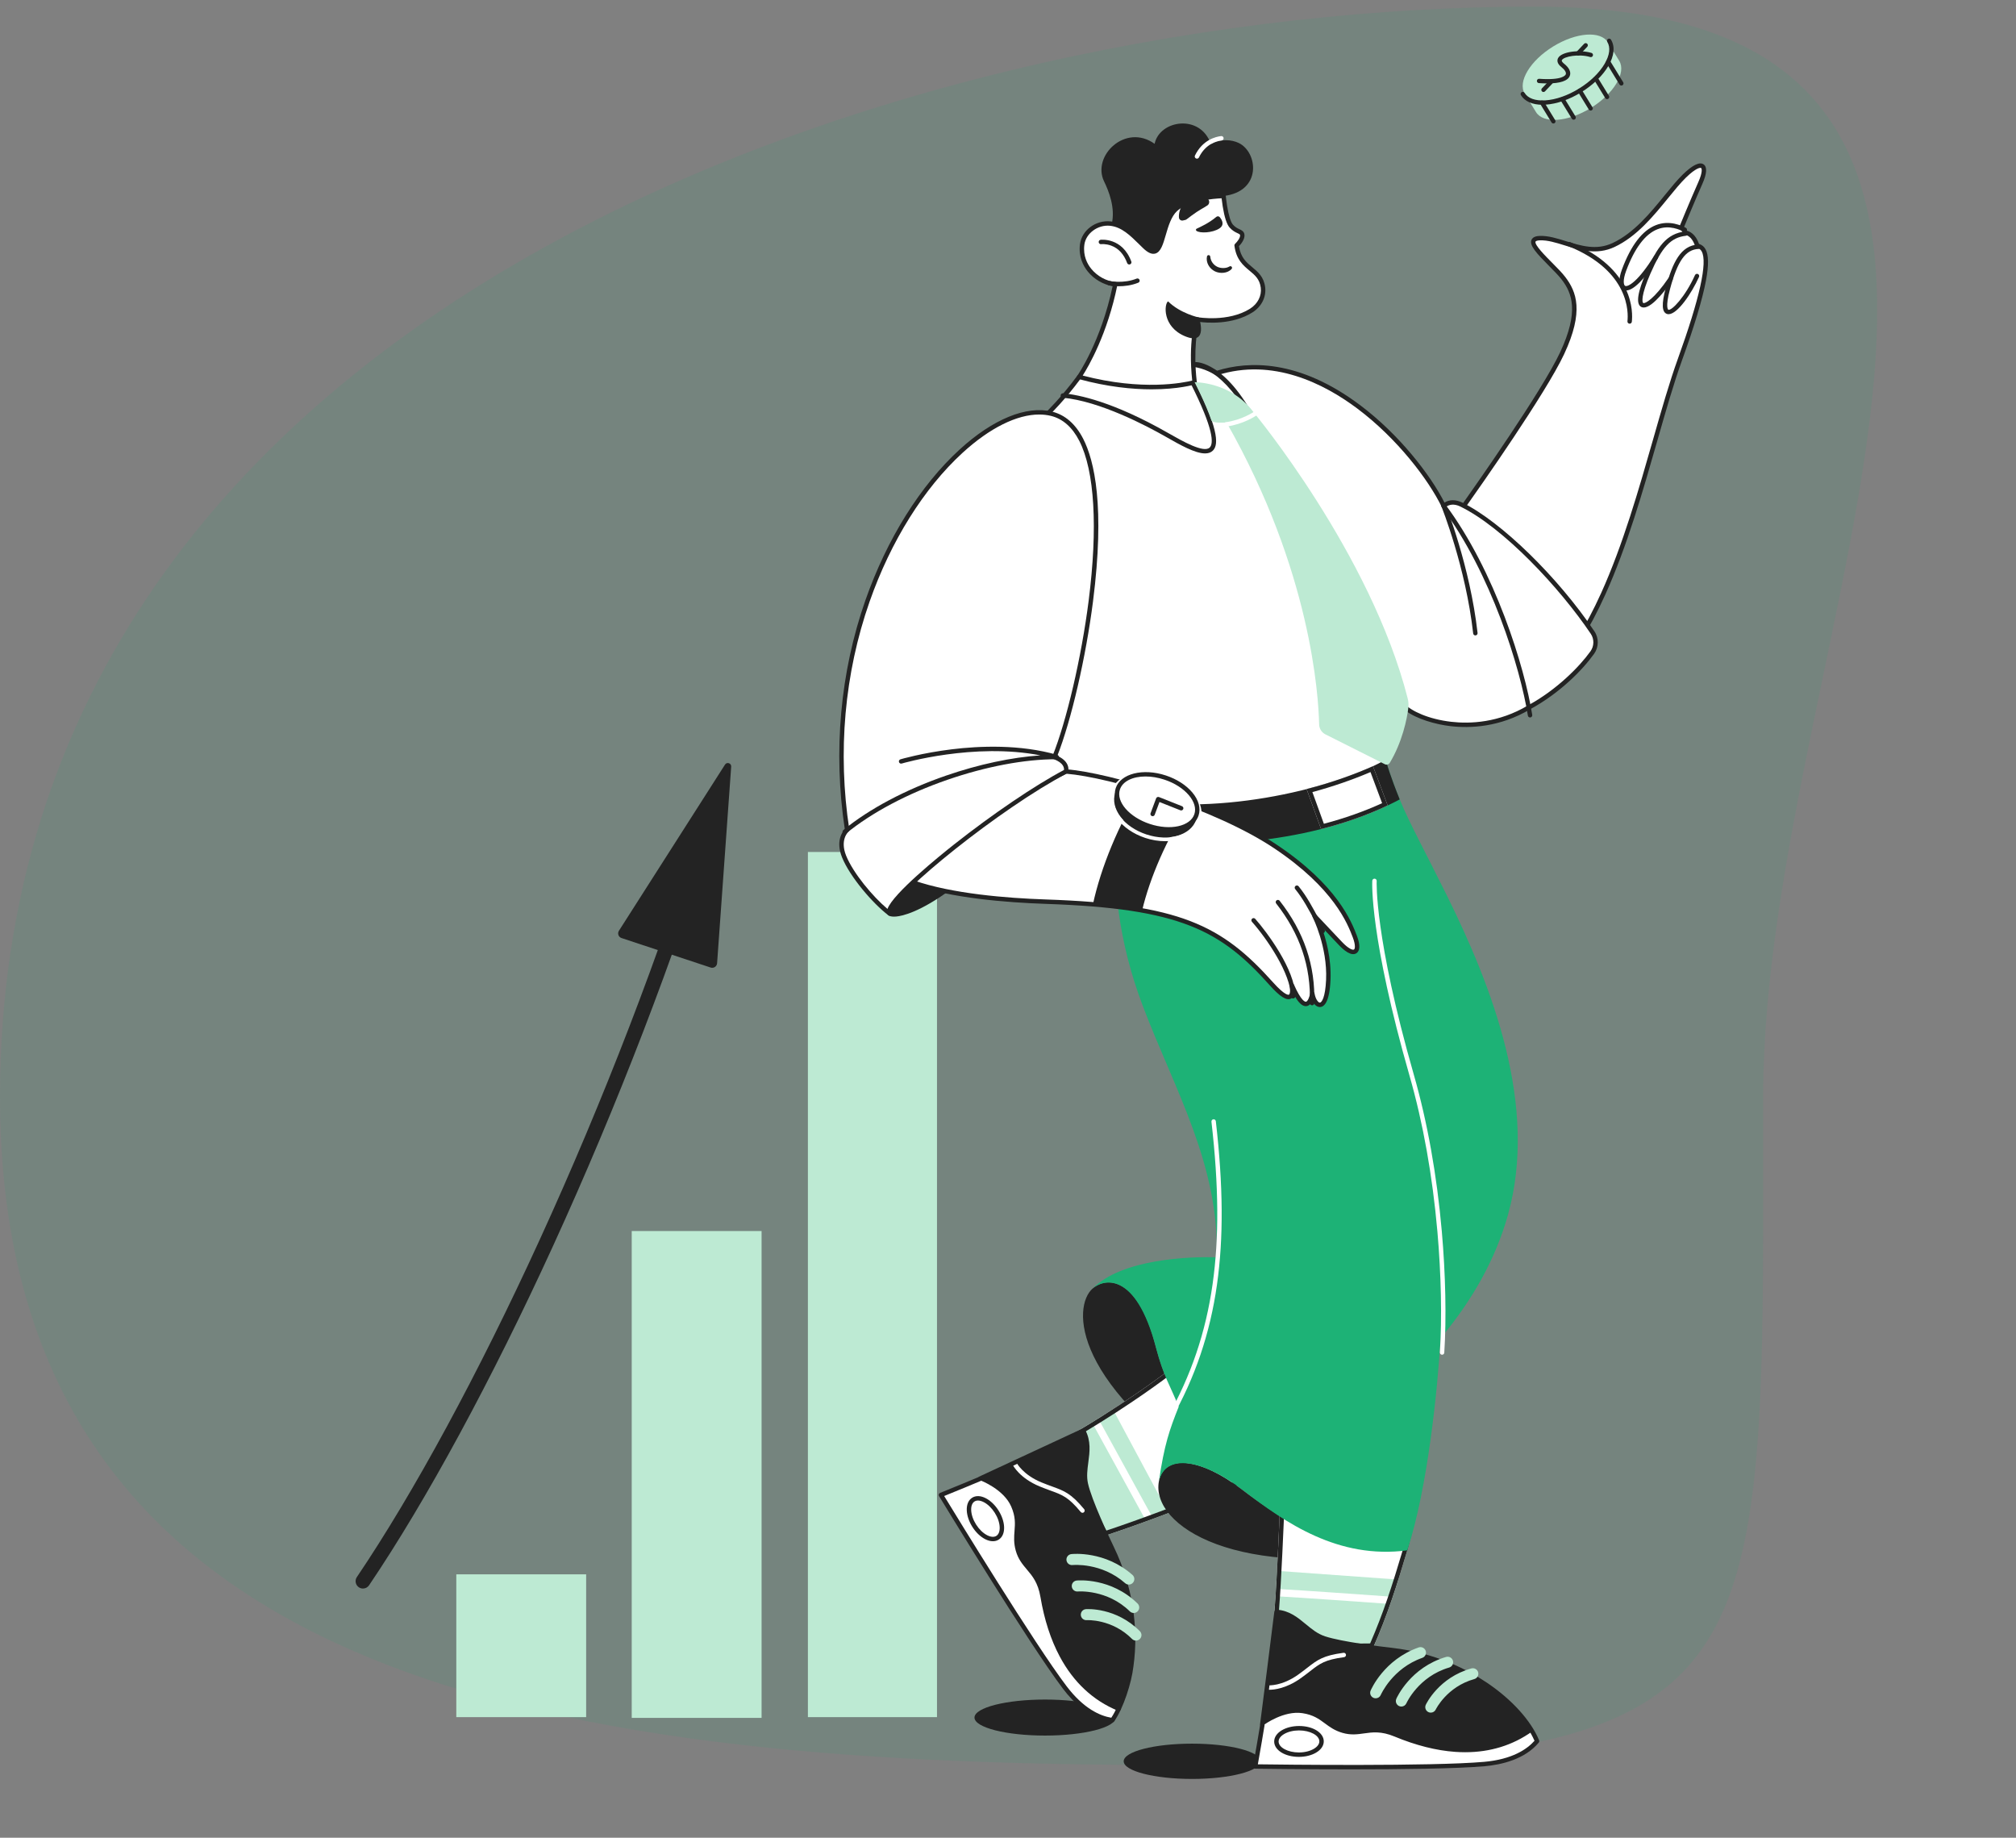 <svg width="305" height="278" viewBox="0 0 305 278" fill="none" xmlns="http://www.w3.org/2000/svg">
<rect x="0" y="0" width="305" height="278" fill="#808080" stroke="none"/>
<path d="M266.748 165.935C266.748 256.503 269.533 267 178.447 267C87.361 267 0 256.503 0 165.935C0 43.835 140.955 1 232.041 1C323.127 1 266.75 95.269 266.748 165.935Z" fill="#1DB276" fill-opacity="0.1"/>
<g clip-path="url(#clip0_3616_11534)">
<path d="M180.345 269.103C186.056 269.103 190.686 267.908 190.686 266.434C190.686 264.96 186.056 263.766 180.345 263.766C174.633 263.766 170.003 264.96 170.003 266.434C170.003 267.908 174.633 269.103 180.345 269.103Z" fill="#232323"/>
</g>
<g clip-path="url(#clip1_3616_11534)">
<path d="M122.227 128.879H141.758V259.758H122.227V128.879ZM95.573 186.217H115.219V259.872H95.573V186.217ZM69.034 238.155H88.68V259.758H69.034V238.155Z" fill="#BDEAD3"/>
</g>
<g clip-path="url(#clip2_3616_11534)">
<path d="M158.105 262.543C164.001 262.543 168.78 261.323 168.78 259.818C168.78 258.314 164.001 257.094 158.105 257.094C152.209 257.094 147.43 258.314 147.43 259.818C147.43 261.323 152.209 262.543 158.105 262.543Z" fill="#232323"/>
</g>
<g clip-path="url(#clip3_3616_11534)">
<path d="M186.248 225.105C182.227 218.557 177.401 213.501 174.728 203.219C172.276 193.786 167.722 192.79 165.278 194.946C162.348 197.531 161.658 209.48 186.248 225.105Z" fill="#232323"/>
<path d="M187.283 224.645C186.939 224.801 186.594 224.954 186.247 225.104H186.246C181.265 227.274 172.243 230.652 167.059 232.343L162.838 224.688C162.838 224.688 162.209 218.206 163.209 216.385C172.489 210.839 177.849 206.5 177.86 206.492C177.86 206.492 185.481 217.918 187.283 224.645Z" fill="white"/>
<path d="M176.78 228.881C173.252 230.21 169.693 231.482 167.059 232.342L162.838 224.686L163.209 216.383C164.947 215.345 166.666 214.277 168.365 213.18L176.78 228.881Z" fill="#BDEAD3"/>
<path d="M165.361 215.453L166.336 214.918L174.282 229.4L173.307 229.935L165.361 215.453Z" fill="white"/>
<path d="M177.7 207.467C179.23 209.828 184.756 218.573 186.482 224.272C186.337 224.336 186.179 224.405 186.002 224.483C185.995 224.486 185.987 224.489 185.98 224.492C181.373 226.498 172.845 229.724 167.376 231.536L163.49 224.487C163.271 222.133 163.159 218.197 163.723 216.855C171.158 212.401 176.048 208.745 177.7 207.467ZM177.86 206.492C177.849 206.5 172.489 210.839 163.209 216.385C162.209 218.206 162.838 224.688 162.838 224.688L167.059 232.343C172.243 230.652 181.265 227.274 186.246 225.104H186.247C186.594 224.954 186.939 224.801 187.283 224.645C185.481 217.918 177.86 206.492 177.86 206.492Z" fill="#232323"/>
<path d="M168.281 260.208C166.634 259.982 163.947 259.03 161.104 255.285C155.866 248.384 142.354 226.145 142.354 226.145C145.014 225.062 146.746 224.357 148.264 223.711C148.252 223.706 148.237 223.702 148.224 223.698C162.635 217.031 158.87 218.746 162.938 216.861C162.95 216.855 162.961 216.849 162.973 216.845C163.55 216.577 163.877 216.43 163.882 216.438C165.338 219.187 163.699 221.821 164.268 224.447C164.287 224.532 164.307 224.619 164.328 224.706C164.876 226.906 166.807 231.235 168.271 234.281C173.062 244.25 171.786 255.228 168.312 260.165L168.311 260.166C168.302 260.18 168.291 260.194 168.281 260.208Z" fill="white"/>
<path d="M169.255 258.48C160.811 255.006 158.515 246.124 157.737 241.523C157.066 237.555 154.725 237.576 153.926 234.499C153.258 231.929 154.369 230.292 152.971 227.364C152.176 225.702 149.899 224.185 148.224 223.698C161.102 217.74 163.875 216.427 163.882 216.438C165.378 219.263 163.609 221.856 164.328 224.706C164.876 226.906 166.807 231.234 168.271 234.281C172.404 242.879 172.196 252.508 169.255 258.48Z" fill="#232323"/>
<path d="M163.765 228.844C163.716 228.844 163.668 228.833 163.623 228.813C163.579 228.792 163.54 228.761 163.508 228.724C161.63 226.464 160.738 226.14 158.961 225.495C158.483 225.321 157.941 225.124 157.306 224.862C154.247 223.599 153.263 221.685 153.223 221.604C153.185 221.525 153.179 221.434 153.207 221.351C153.236 221.268 153.295 221.2 153.374 221.16C153.452 221.121 153.543 221.114 153.626 221.141C153.71 221.168 153.779 221.227 153.819 221.305C153.836 221.336 154.761 223.089 157.561 224.245C158.183 224.502 158.718 224.696 159.189 224.868C161.02 225.533 162.028 225.899 164.022 228.297C164.062 228.346 164.088 228.405 164.096 228.468C164.104 228.531 164.094 228.595 164.067 228.652C164.04 228.709 163.998 228.758 163.944 228.792C163.891 228.826 163.829 228.844 163.765 228.844Z" fill="white"/>
<path d="M168.281 260.541C168.265 260.541 168.25 260.54 168.235 260.538C164.949 260.087 162.399 257.542 160.839 255.486C155.65 248.651 142.204 226.54 142.069 226.317C142.044 226.276 142.028 226.23 142.022 226.182C142.017 226.134 142.022 226.085 142.037 226.039C142.052 225.993 142.077 225.951 142.11 225.916C142.143 225.881 142.184 225.853 142.228 225.835C144.91 224.744 146.534 224.082 147.983 223.467C148.011 223.437 148.045 223.413 148.083 223.395C155.602 219.916 159.531 218.083 161.642 217.098C162.487 216.703 163.01 216.459 163.323 216.315C163.433 216.264 163.544 216.214 163.656 216.165C163.743 216.127 164.009 216.013 164.164 216.26C164.169 216.267 164.173 216.274 164.177 216.281C165.078 217.983 164.862 219.622 164.652 221.207C164.507 222.305 164.37 223.342 164.594 224.375C165.145 226.897 167.778 232.484 168.572 234.136C171.284 239.779 172.315 246.153 171.476 252.083L171.472 252.106L171.462 252.174C171.19 254.538 169.971 258.387 168.585 260.357L168.578 260.367C168.567 260.382 168.554 260.399 168.544 260.412C168.513 260.453 168.473 260.485 168.427 260.507C168.382 260.53 168.331 260.541 168.281 260.541ZM142.843 226.305C144.556 229.115 156.552 248.736 161.37 255.083C163.955 258.488 166.437 259.563 168.126 259.846C169.418 257.923 170.545 254.324 170.799 252.092C170.8 252.085 170.801 252.078 170.802 252.071L170.817 251.979C171.636 246.188 170.626 239.951 167.97 234.425C167.169 232.756 164.508 227.11 163.942 224.517C163.693 223.37 163.844 222.226 163.991 221.12C164.183 219.664 164.365 218.284 163.721 216.867C163.419 217.005 162.841 217.274 161.924 217.702C159.827 218.681 155.936 220.497 148.515 223.93C148.483 223.967 148.442 223.997 148.395 224.017C146.968 224.624 145.403 225.263 142.843 226.305Z" fill="#232323"/>
<path d="M169.256 258.814C169.206 258.814 169.157 258.803 169.112 258.781C165.365 257.236 162.41 254.477 160.327 250.581C158.972 248.046 157.989 245.017 157.408 241.578C157.042 239.414 156.183 238.398 155.352 237.417C154.709 236.656 154.044 235.869 153.684 234.607C153.347 233.421 153.418 232.49 153.487 231.589C153.572 230.481 153.652 229.434 152.988 227.903C151.855 225.288 148.418 223.978 148.384 223.965C148.302 223.933 148.237 223.87 148.201 223.79C148.165 223.71 148.163 223.619 148.193 223.537C148.224 223.455 148.285 223.389 148.365 223.352C148.444 223.315 148.534 223.31 148.617 223.339C148.769 223.396 152.353 224.759 153.601 227.638C154.33 229.321 154.24 230.5 154.152 231.64C154.085 232.521 154.021 233.353 154.326 234.425C154.646 235.548 155.237 236.247 155.862 236.986C156.709 237.987 157.669 239.122 158.066 241.467C158.635 244.834 159.594 247.795 160.916 250.266C162.927 254.028 165.775 256.687 169.382 258.171C169.454 258.201 169.513 258.254 169.549 258.322C169.585 258.39 169.597 258.469 169.582 258.544C169.567 258.62 169.527 258.688 169.467 258.737C169.408 258.787 169.333 258.814 169.256 258.814Z" fill="#232323"/>
<path d="M150.215 233.145C149.847 233.145 149.447 233.039 149.035 232.827C148.318 232.458 147.636 231.804 147.116 230.985C146.595 230.165 146.292 229.27 146.263 228.465C146.231 227.594 146.52 226.921 147.075 226.568C147.63 226.215 148.363 226.24 149.138 226.638C149.855 227.007 150.536 227.661 151.057 228.481C151.578 229.3 151.881 230.195 151.91 231.001C151.941 231.871 151.653 232.545 151.098 232.898H151.098C150.838 233.063 150.539 233.145 150.215 233.145ZM147.96 226.988C147.761 226.988 147.583 227.036 147.433 227.131C147.086 227.352 146.907 227.817 146.93 228.441C146.955 229.13 147.221 229.906 147.679 230.627C148.137 231.348 148.727 231.918 149.34 232.234C149.895 232.519 150.393 232.555 150.74 232.334H150.74C151.087 232.114 151.265 231.649 151.243 231.025C151.218 230.336 150.952 229.56 150.494 228.839C150.035 228.118 149.446 227.547 148.832 227.232C148.517 227.07 148.221 226.988 147.96 226.988Z" fill="#232323"/>
<path d="M170.778 239.7C170.575 239.7 170.378 239.626 170.226 239.492C166.631 236.32 162.308 236.744 162.265 236.748C162.045 236.772 161.825 236.708 161.652 236.569C161.48 236.431 161.369 236.23 161.345 236.01C161.295 235.553 161.623 235.142 162.08 235.09C162.286 235.067 167.163 234.564 171.33 238.24C171.457 238.352 171.547 238.501 171.588 238.665C171.629 238.83 171.618 239.003 171.558 239.161C171.498 239.32 171.392 239.456 171.252 239.552C171.113 239.649 170.947 239.7 170.778 239.7ZM171.52 243.998C171.301 243.999 171.091 243.913 170.935 243.759C167.499 240.386 163.101 240.744 163.057 240.748C162.599 240.789 162.193 240.453 162.15 239.995C162.107 239.537 162.441 239.131 162.899 239.087C163.109 239.066 168.097 238.635 172.104 242.569C172.262 242.724 172.352 242.935 172.354 243.156C172.356 243.378 172.27 243.591 172.115 243.748C172.038 243.828 171.945 243.891 171.843 243.934C171.74 243.976 171.631 243.999 171.52 243.998ZM171.861 248.176C171.751 248.176 171.642 248.154 171.541 248.112C171.439 248.07 171.347 248.008 171.27 247.93C168.225 244.868 164.442 245.082 164.405 245.084C164.184 245.1 163.967 245.026 163.8 244.881C163.633 244.736 163.531 244.531 163.516 244.31C163.484 243.852 163.827 243.454 164.286 243.42C164.471 243.407 168.851 243.131 172.453 246.753C172.569 246.87 172.648 247.019 172.68 247.18C172.712 247.342 172.695 247.51 172.632 247.662C172.568 247.814 172.461 247.944 172.324 248.035C172.187 248.127 172.026 248.176 171.861 248.176Z" fill="#BDEAD3"/>
<path d="M212.907 234.409C206.242 234.639 199.437 234.212 187.742 225.217C181.767 220.622 176.137 219.817 175.332 224.068C174.052 230.832 187.283 239.234 212.907 234.409Z" fill="#232323"/>
<path d="M212.907 234.526C211.364 239.731 209.908 244.322 207.727 249.269L199.118 249.347L192.798 243.947C193.233 238.717 193.643 227.957 193.717 226.254L212.907 234.526Z" fill="white"/>
<path d="M211.565 238.949C210.657 241.776 209.362 245.524 207.906 248.86C207.848 248.996 207.787 249.13 207.727 249.266L199.118 249.344L192.798 243.944C192.937 242.274 193.076 239.993 193.203 237.625L211.565 238.949Z" fill="#BDEAD3"/>
<path d="M210.074 242.616C205.547 242.29 197.354 241.711 193.335 241.482L193.399 240.371C197.424 240.601 205.624 241.181 210.153 241.506L210.074 242.616Z" fill="white"/>
<path d="M194.349 227.132L212.755 232.472L212.264 234.347C210.606 239.94 209.246 244.106 207.289 248.606L199.362 248.678L193.491 243.662C193.863 238.979 194.21 230.524 194.342 227.292L194.349 227.132ZM193.717 226.254C193.643 227.957 193.233 238.717 192.798 243.947L199.118 249.347L207.727 249.269C209.908 244.322 211.364 239.731 212.907 234.526L213.565 232.013L193.717 226.254Z" fill="#232323"/>
<path d="M232.543 263.397C231.475 264.671 229.239 266.44 224.555 266.853C215.925 267.616 189.903 267.222 189.903 267.222C190.401 264.395 190.725 262.553 190.986 260.924C190.976 260.932 190.964 260.942 190.954 260.951C191.298 258.275 191.655 255.486 191.978 252.954C192.431 249.409 192.801 246.368 192.994 244.856C192.995 244.843 192.996 244.831 192.998 244.818C193.079 244.187 193.128 243.832 193.137 243.832C196.24 244.062 197.598 246.851 200.125 247.766C200.208 247.796 200.291 247.826 200.376 247.853C202.531 248.56 207.224 249.229 210.583 249.61C214.71 250.079 218.385 251.454 220.239 252.272C220.525 252.396 220.808 252.528 221.087 252.666C221.479 252.861 221.867 253.063 222.251 253.273C222.374 253.341 222.496 253.409 222.618 253.477C222.806 253.584 222.993 253.692 223.175 253.801C223.232 253.835 223.287 253.867 223.342 253.9C224.62 254.668 225.734 255.465 226.704 256.256C226.793 256.327 226.879 256.399 226.965 256.472C226.996 256.497 227.027 256.522 227.057 256.549C227.087 256.574 227.118 256.599 227.148 256.624C227.156 256.632 227.165 256.639 227.173 256.646C227.188 256.66 227.204 256.673 227.219 256.686C227.225 256.691 227.229 256.696 227.235 256.7C227.313 256.767 227.39 256.834 227.466 256.901C227.487 256.918 227.507 256.937 227.528 256.955C227.569 256.992 227.612 257.03 227.654 257.069C227.672 257.084 227.689 257.1 227.706 257.116C227.761 257.165 227.815 257.214 227.869 257.263C227.874 257.268 227.88 257.272 227.884 257.277L227.939 257.329C227.959 257.347 227.978 257.364 227.998 257.383C228.035 257.416 228.072 257.452 228.108 257.486C228.128 257.503 228.146 257.522 228.166 257.541C228.174 257.548 228.183 257.556 228.191 257.564C228.2 257.572 228.209 257.58 228.219 257.59C228.273 257.643 228.327 257.694 228.38 257.746C228.454 257.818 228.527 257.89 228.598 257.961C228.63 257.992 228.661 258.023 228.691 258.054C228.73 258.092 228.767 258.131 228.805 258.169C228.873 258.238 228.939 258.307 229.005 258.376C229.047 258.42 229.09 258.464 229.132 258.509C229.154 258.533 229.176 258.556 229.198 258.579C229.238 258.621 229.278 258.665 229.316 258.707C229.347 258.741 229.377 258.773 229.407 258.806C229.501 258.909 229.592 259.011 229.679 259.111C229.721 259.158 229.763 259.205 229.802 259.251C229.87 259.329 229.936 259.406 230 259.483L230.156 259.67L230.232 259.763C230.257 259.793 230.281 259.824 230.306 259.855C230.355 259.916 230.403 259.976 230.45 260.037C230.547 260.159 230.642 260.282 230.735 260.407C230.766 260.448 230.796 260.487 230.825 260.527C231.011 260.778 231.179 261.017 231.331 261.243C231.362 261.289 231.393 261.334 231.421 261.379C231.474 261.457 231.524 261.534 231.572 261.61C231.643 261.722 231.713 261.835 231.782 261.949C231.813 261.999 231.843 262.049 231.872 262.097C232.048 262.395 232.213 262.699 232.367 263.009C232.382 263.039 232.396 263.068 232.408 263.094C232.449 263.178 232.487 263.263 232.523 263.348V263.349C232.53 263.363 232.534 263.375 232.537 263.381C232.539 263.387 232.54 263.392 232.543 263.397Z" fill="white"/>
<path d="M231.598 261.653C224.163 266.953 215.42 264.17 211.11 262.382C207.393 260.839 206.165 262.832 203.134 261.87C200.603 261.068 199.808 259.258 196.584 258.883C194.753 258.671 192.257 259.792 190.954 260.951C192.873 246.008 193.103 243.832 193.137 243.832C196.326 244.068 197.58 246.946 200.376 247.853C202.531 248.56 207.224 249.229 210.582 249.61C220.204 250.703 228.12 256.008 231.598 261.653Z" fill="#232323"/>
<path d="M192.072 255.613C191.936 255.613 191.856 255.606 191.84 255.604C191.752 255.595 191.671 255.552 191.614 255.484C191.558 255.416 191.531 255.328 191.54 255.24C191.548 255.152 191.592 255.07 191.66 255.014C191.728 254.958 191.816 254.931 191.904 254.94C191.937 254.943 193.914 255.094 196.385 253.336C196.933 252.947 197.382 252.597 197.778 252.289C199.315 251.094 200.162 250.435 203.254 250.023C203.297 250.017 203.342 250.019 203.385 250.03C203.427 250.041 203.468 250.06 203.503 250.087C203.538 250.114 203.568 250.147 203.59 250.185C203.612 250.223 203.626 250.265 203.632 250.309C203.638 250.353 203.635 250.397 203.624 250.44C203.612 250.483 203.592 250.522 203.565 250.557C203.538 250.592 203.505 250.621 203.466 250.643C203.428 250.665 203.386 250.679 203.342 250.684C200.429 251.073 199.68 251.655 198.188 252.816C197.787 253.128 197.332 253.482 196.772 253.88C194.552 255.459 192.706 255.613 192.072 255.613Z" fill="white"/>
<path d="M204.305 267.653C196.661 267.653 190.029 267.555 189.897 267.553C189.849 267.553 189.801 267.541 189.758 267.521C189.714 267.5 189.676 267.469 189.645 267.432C189.614 267.395 189.592 267.352 189.58 267.305C189.567 267.258 189.565 267.209 189.574 267.162C190.076 264.312 190.38 262.585 190.63 261.031C190.62 260.99 190.617 260.948 190.623 260.906C190.966 258.231 191.324 255.441 191.647 252.909C191.925 250.726 192.169 248.767 192.364 247.193C192.467 246.364 192.57 245.535 192.676 244.707C192.714 244.41 192.744 244.178 192.766 244.022C192.804 243.751 192.84 243.496 193.137 243.496C193.145 243.496 193.153 243.496 193.162 243.497C195.074 243.639 196.327 244.676 197.539 245.679C198.459 246.44 199.328 247.16 200.479 247.534C203.037 248.372 208.888 249.079 210.62 249.276C217.106 250.013 222.007 252.556 224.977 254.559C228.722 257.086 231.584 260.241 232.831 263.216C232.833 263.22 232.834 263.224 232.836 263.228C232.843 263.245 232.85 263.263 232.856 263.28C232.876 263.335 232.882 263.394 232.871 263.452C232.861 263.51 232.836 263.564 232.798 263.609C230.668 266.152 227.156 266.956 224.585 267.183C220.343 267.558 211.833 267.653 204.305 267.653ZM190.299 266.891C193.59 266.936 216.588 267.22 224.526 266.518C228.786 266.142 231.016 264.612 232.155 263.333C230.926 260.516 228.184 257.528 224.603 255.112C221.696 253.15 216.897 250.661 210.545 249.939C208.797 249.741 202.889 249.026 200.272 248.168C199.001 247.755 198.041 246.961 197.113 246.193C196.002 245.273 194.949 244.401 193.416 244.194C193.345 244.713 193.2 245.88 193.027 247.275C192.831 248.85 192.588 250.809 192.309 252.993C191.976 255.604 191.642 258.216 191.306 260.826C191.32 260.873 191.324 260.924 191.316 260.974C191.07 262.506 190.779 264.17 190.299 266.891Z" fill="#232323"/>
<path d="M221.664 265.062C221.162 265.062 220.66 265.044 220.159 265.009C217.291 264.807 214.203 264.027 210.982 262.69C208.954 261.848 207.638 262.035 206.364 262.216C205.378 262.356 204.358 262.5 203.098 262.133C201.914 261.787 201.163 261.232 200.437 260.694C199.544 260.033 198.7 259.408 197.051 259.155C194.231 258.723 191.28 260.882 191.251 260.904C191.216 260.93 191.176 260.949 191.133 260.96C191.091 260.971 191.046 260.973 191.003 260.966C190.96 260.96 190.918 260.945 190.88 260.923C190.843 260.9 190.81 260.871 190.784 260.835C190.758 260.8 190.739 260.76 190.728 260.718C190.717 260.675 190.715 260.631 190.721 260.588C190.728 260.544 190.743 260.503 190.765 260.465C190.788 260.427 190.817 260.395 190.852 260.368C190.982 260.272 194.052 258.02 197.152 258.495C198.965 258.773 199.915 259.477 200.835 260.158C201.545 260.684 202.215 261.18 203.285 261.492C204.406 261.819 205.312 261.691 206.271 261.555C207.57 261.371 209.042 261.162 211.238 262.073C214.392 263.383 217.41 264.146 220.206 264.343C224.461 264.641 228.229 263.645 231.405 261.381C231.441 261.354 231.482 261.336 231.526 261.326C231.57 261.316 231.615 261.314 231.659 261.322C231.703 261.33 231.746 261.347 231.783 261.371C231.821 261.396 231.853 261.428 231.878 261.465C231.903 261.502 231.92 261.544 231.929 261.588C231.937 261.632 231.937 261.677 231.927 261.721C231.918 261.765 231.9 261.807 231.874 261.843C231.848 261.88 231.815 261.911 231.777 261.935C228.856 264.013 225.459 265.062 221.664 265.062ZM196.501 265.765C194.413 265.765 192.778 264.752 192.771 263.45C192.768 262.792 193.179 262.185 193.928 261.741C194.622 261.33 195.539 261.101 196.51 261.096H196.542C198.63 261.096 200.265 262.11 200.272 263.412C200.275 264.07 199.864 264.677 199.115 265.121C198.421 265.532 197.504 265.761 196.533 265.765H196.501ZM196.541 261.764H196.513C195.659 261.768 194.862 261.964 194.269 262.315C193.731 262.633 193.437 263.035 193.439 263.446C193.443 264.345 194.843 265.098 196.502 265.098H196.53C197.384 265.094 198.181 264.898 198.774 264.546C199.312 264.228 199.606 263.826 199.604 263.415C199.6 262.517 198.2 261.764 196.541 261.764Z" fill="#232323"/>
<path d="M208.126 256.906C208.018 256.906 207.908 256.885 207.803 256.84C207.599 256.755 207.438 256.592 207.354 256.387C207.271 256.183 207.272 255.954 207.358 255.75C207.438 255.559 209.379 251.057 214.621 249.214C214.725 249.176 214.835 249.16 214.945 249.165C215.055 249.17 215.163 249.197 215.262 249.245C215.362 249.292 215.451 249.358 215.525 249.44C215.598 249.522 215.655 249.618 215.692 249.722C215.728 249.825 215.744 249.936 215.738 250.046C215.731 250.156 215.703 250.263 215.655 250.362C215.607 250.461 215.54 250.55 215.458 250.623C215.375 250.696 215.279 250.752 215.175 250.788C210.652 252.378 208.912 256.358 208.895 256.398C208.831 256.549 208.724 256.677 208.587 256.768C208.451 256.858 208.29 256.906 208.126 256.906ZM212.01 258.155C211.871 258.155 211.735 258.12 211.613 258.054C211.491 257.988 211.387 257.892 211.312 257.776C211.236 257.66 211.19 257.527 211.179 257.389C211.167 257.251 211.191 257.112 211.246 256.985C211.331 256.791 213.388 252.228 218.777 250.65C218.883 250.619 218.993 250.609 219.102 250.621C219.211 250.633 219.316 250.666 219.412 250.719C219.509 250.771 219.593 250.842 219.662 250.927C219.731 251.013 219.782 251.111 219.813 251.216C219.875 251.428 219.85 251.657 219.744 251.851C219.638 252.045 219.459 252.189 219.247 252.251C214.595 253.613 212.792 257.615 212.774 257.655C212.709 257.804 212.602 257.93 212.467 258.019C212.331 258.107 212.172 258.155 212.01 258.155ZM216.461 259.075C216.339 259.075 216.218 259.048 216.107 258.995C215.692 258.8 215.512 258.306 215.706 257.889C215.784 257.721 217.681 253.764 222.601 252.387C222.706 252.357 222.817 252.349 222.925 252.362C223.034 252.375 223.139 252.41 223.235 252.463C223.33 252.517 223.414 252.589 223.482 252.675C223.55 252.761 223.6 252.86 223.629 252.966C223.689 253.179 223.661 253.407 223.553 253.6C223.444 253.792 223.264 253.934 223.051 253.994C218.892 255.157 217.234 258.563 217.217 258.597C217.149 258.74 217.042 258.861 216.908 258.945C216.775 259.03 216.62 259.075 216.461 259.075Z" fill="#BDEAD3"/>
<path d="M228.132 183.8C226.269 190.448 222.738 196.733 217.948 202.414C217.504 210.053 216.01 225.104 212.907 234.525C202.451 235.904 194.462 230.352 188.087 225.449C182.112 220.853 176.367 219.704 175.332 224.07C176.137 218.555 176.941 216.257 178.32 212.81C177.056 209.593 176.031 208.243 174.93 204.021C171.77 191.9 166.714 193.623 165.278 194.945C169.702 190.406 180.044 190.062 184.087 190.199C184.468 176.102 177.688 164.842 172.862 152.089C169.201 142.415 168.237 133.263 169.024 126.217C169.255 124.139 169.639 122.245 170.152 120.574C170.351 119.92 170.581 119.276 170.841 118.644C173.781 111.532 209.805 115.496 209.805 115.496C209.805 115.496 210.353 117.452 211.765 120.932C213.181 124.419 215.829 129.243 218.94 135.545C225.662 149.16 232.786 167.198 228.132 183.8Z" fill="#1DB276"/>
<path d="M211.765 120.932C211.164 121.249 210.555 121.553 209.94 121.843C206.634 123.41 203.213 124.563 199.868 125.411C192.737 127.221 185.953 127.638 181.371 127.677C177.248 127.713 173.068 127.251 169.024 126.217C169.255 124.14 169.638 122.245 170.152 120.574C179.098 122.933 189.365 121.896 197.807 119.759C197.828 119.753 197.848 119.748 197.869 119.742C201.599 118.796 204.969 117.634 207.71 116.458C207.806 116.416 207.902 116.375 207.997 116.332C208.637 116.054 209.24 115.774 209.804 115.496C209.804 115.496 210.353 117.453 211.765 120.932Z" fill="#232323"/>
<path d="M218.172 204.934C218.127 204.934 218.082 204.925 218.04 204.907C217.998 204.888 217.96 204.862 217.929 204.829C217.897 204.795 217.873 204.756 217.858 204.713C217.843 204.67 217.836 204.624 217.839 204.579C218.172 199.446 218.036 192.785 217.464 186.302C216.715 177.813 215.299 169.891 213.255 162.756C207.219 141.689 207.593 133.568 207.612 133.233C207.614 133.189 207.625 133.146 207.644 133.107C207.663 133.067 207.69 133.032 207.723 133.002C207.755 132.973 207.794 132.951 207.835 132.936C207.876 132.922 207.92 132.916 207.964 132.919C208.052 132.924 208.135 132.963 208.194 133.029C208.253 133.095 208.283 133.182 208.278 133.271C208.274 133.352 207.901 141.646 213.897 162.573C215.953 169.748 217.376 177.712 218.129 186.243C218.703 192.758 218.84 199.457 218.505 204.622C218.5 204.707 218.462 204.786 218.4 204.844C218.339 204.902 218.257 204.934 218.172 204.934ZM176.893 214.933C176.835 214.933 176.778 214.917 176.727 214.888C176.677 214.859 176.635 214.817 176.605 214.767C176.576 214.716 176.56 214.659 176.56 214.6C176.56 214.542 176.575 214.485 176.604 214.434C180.182 208.146 182.423 201.541 183.455 194.241C184.449 187.21 184.394 179.408 183.28 169.687C183.275 169.643 183.279 169.599 183.291 169.557C183.303 169.515 183.323 169.476 183.351 169.441C183.378 169.407 183.412 169.378 183.45 169.357C183.488 169.336 183.53 169.322 183.574 169.317C183.662 169.308 183.75 169.333 183.819 169.388C183.888 169.443 183.933 169.523 183.943 169.611C185.063 179.39 185.118 187.246 184.116 194.334C183.072 201.719 180.804 208.402 177.184 214.764C177.155 214.815 177.113 214.858 177.062 214.887C177.01 214.917 176.952 214.933 176.893 214.933Z" fill="white"/>
<path d="M161.256 116.703C167.978 117.22 183.95 122.046 192.913 128.02C201.876 133.995 204.059 139.28 204.978 141.692C205.898 144.105 204.864 144.909 202.795 142.726C200.225 140.013 198.888 138.59 198.888 138.59C198.888 138.59 201.187 143.071 200.957 148.241C200.727 153.412 198.888 152.377 198.544 150.309C198.544 150.309 197.854 154.56 195.441 149.046C195.441 149.046 196.245 153.182 192.339 148.816C184.859 140.457 178.78 137.097 158.154 136.397C137.134 135.684 133.506 131.007 133.506 131.007L161.256 116.703Z" fill="#F4ADA2"/>
<path d="M254.164 54.371C250.8 63.679 247.837 78.138 242.558 89.809C241.43 92.305 240.195 94.673 238.828 96.836C236.591 100.378 233.998 103.373 230.935 105.476C226.649 90.908 221.617 76.985 221.461 76.553C221.46 76.549 221.459 76.546 221.457 76.543C221.456 76.54 221.455 76.537 221.454 76.534C221.716 76.161 233.334 59.843 236.336 53.426C239.265 47.166 238.222 44.304 236.545 42.101C234.867 39.899 229.834 36.124 232.98 36.019C236.23 35.912 240.014 38.972 244.096 37.068C248.873 34.839 252.064 29.312 254.838 26.617C257.491 24.039 258.508 24.835 257.25 27.666C255.969 30.549 254.374 34.447 254.374 34.447C254.374 34.447 254.793 34.657 254.899 35.18C254.899 35.18 256.156 35.18 256.786 37.172C258.254 37.488 259.56 39.435 254.164 54.371Z" fill="white"/>
<path d="M230.935 105.813C230.863 105.813 230.793 105.79 230.735 105.747C230.677 105.703 230.635 105.643 230.615 105.574C226.371 91.147 221.358 77.254 221.147 76.67C221.146 76.666 221.145 76.663 221.144 76.66C221.138 76.645 221.136 76.636 221.136 76.636C221.107 76.539 221.123 76.428 221.181 76.345L221.246 76.253C223.233 73.449 233.285 59.164 236.033 53.288C238.913 47.134 237.853 44.373 236.279 42.307C235.817 41.7 235.064 40.941 234.335 40.207C232.471 38.329 231.362 37.129 231.69 36.303C231.92 35.724 232.71 35.697 232.969 35.689C234.238 35.648 235.54 36.053 236.92 36.482C239.177 37.184 241.51 37.91 243.956 36.769C247.198 35.255 249.684 32.203 251.877 29.511C252.836 28.333 253.741 27.221 254.606 26.381C256.077 24.952 257.133 24.442 257.743 24.868C258.301 25.257 258.236 26.273 257.555 27.805C256.473 30.241 255.15 33.441 254.782 34.336C254.948 34.488 255.077 34.675 255.159 34.885C255.603 34.986 256.509 35.379 257.045 36.899C257.483 37.036 257.807 37.301 258.032 37.707C258.51 38.57 258.529 40.125 258.09 42.463C257.563 45.267 256.347 49.312 254.478 54.487C253.218 57.973 252.005 62.218 250.721 66.713C248.587 74.178 246.169 82.64 242.862 89.95C241.669 92.589 240.407 94.967 239.11 97.018C236.669 100.883 234.057 103.741 231.124 105.755C231.068 105.793 231.002 105.813 230.935 105.813ZM221.827 76.588C222.403 78.188 227.083 91.265 231.124 104.939C233.828 102.993 236.26 100.281 238.546 96.661C239.826 94.636 241.074 92.286 242.254 89.675C245.54 82.409 247.951 73.973 250.079 66.529C251.366 62.023 252.583 57.767 253.85 54.261C257.147 45.133 258.358 39.672 257.448 38.03C257.286 37.739 257.061 37.576 256.716 37.502C256.658 37.489 256.605 37.462 256.561 37.422C256.518 37.383 256.485 37.332 256.468 37.276C255.928 35.569 254.936 35.518 254.894 35.517C254.739 35.512 254.603 35.401 254.572 35.249C254.501 34.901 254.232 34.753 254.22 34.747C254.07 34.666 254 34.482 254.065 34.324C254.081 34.285 255.677 30.388 256.945 27.534C257.612 26.033 257.466 25.488 257.362 25.416C257.231 25.325 256.566 25.407 255.071 26.86C254.234 27.673 253.341 28.77 252.394 29.932C250.156 32.68 247.619 35.796 244.238 37.373C241.558 38.624 238.989 37.824 236.722 37.119C235.397 36.707 234.145 36.317 232.991 36.356C232.54 36.371 232.342 36.469 232.311 36.549C232.12 37.029 233.803 38.724 234.809 39.737C235.553 40.486 236.322 41.261 236.81 41.902C238.511 44.136 239.668 47.095 236.638 53.571C233.882 59.463 223.903 73.657 221.827 76.588ZM221.454 76.537H221.455H221.454ZM254.164 54.374H254.165H254.164Z" fill="#232323"/>
<path d="M246.004 43.942C245.85 43.942 245.706 43.91 245.575 43.845C244.866 43.496 244.799 42.333 245.395 40.733C246.744 37.111 248.465 34.866 250.508 34.061C252.6 33.237 254.444 34.159 255.05 34.462C255.127 34.502 255.186 34.571 255.213 34.655C255.24 34.738 255.234 34.829 255.194 34.907C255.155 34.986 255.087 35.045 255.004 35.074C254.921 35.102 254.83 35.096 254.751 35.058C254.211 34.788 252.568 33.967 250.753 34.681C248.893 35.414 247.301 37.528 246.021 40.966C245.481 42.415 245.641 43.133 245.87 43.246C246.056 43.338 246.54 43.206 247.29 42.531C248.154 41.754 249.178 40.436 250.251 38.719C250.274 38.682 250.305 38.65 250.34 38.624C250.376 38.599 250.416 38.581 250.459 38.571C250.502 38.561 250.546 38.56 250.589 38.567C250.632 38.574 250.674 38.59 250.711 38.613C250.748 38.636 250.78 38.667 250.806 38.702C250.831 38.738 250.849 38.778 250.859 38.821C250.869 38.864 250.87 38.908 250.863 38.951C250.856 38.994 250.84 39.036 250.817 39.073C248.851 42.217 247.136 43.941 246.004 43.942Z" fill="#232323"/>
<path d="M248.676 46.518C248.536 46.518 248.405 46.487 248.284 46.421C247.47 45.971 247.741 44.179 249.091 41.094C250.741 37.324 252.104 35.347 254.975 35.002C255.063 34.992 255.151 35.018 255.22 35.072C255.289 35.127 255.333 35.207 255.344 35.294C255.354 35.381 255.33 35.469 255.276 35.539C255.222 35.608 255.142 35.653 255.055 35.665C252.77 35.939 251.47 37.323 249.703 41.361C248.241 44.701 248.427 45.737 248.607 45.837C248.85 45.971 250.217 45.306 252.477 41.984C252.527 41.912 252.604 41.862 252.69 41.846C252.776 41.83 252.866 41.849 252.938 41.899C253.011 41.948 253.061 42.024 253.078 42.11C253.095 42.197 253.077 42.286 253.029 42.359C252.324 43.396 250.082 46.518 248.676 46.518Z" fill="#232323"/>
<path d="M252.438 47.528C252.349 47.528 252.261 47.514 252.177 47.484C251.417 47.213 251.364 45.965 252.011 43.555C253.043 39.707 254.276 37.119 256.936 36.992C256.98 36.99 257.023 36.996 257.065 37.011C257.106 37.026 257.144 37.049 257.176 37.078C257.209 37.108 257.235 37.144 257.254 37.183C257.272 37.223 257.283 37.266 257.285 37.31C257.289 37.398 257.258 37.484 257.199 37.55C257.139 37.615 257.056 37.655 256.968 37.659C255.011 37.752 253.803 39.453 252.656 43.727C251.889 46.585 252.395 46.853 252.401 46.855C252.9 47.034 254.94 44.941 256.434 41.617C256.451 41.577 256.477 41.541 256.509 41.511C256.541 41.481 256.578 41.457 256.619 41.442C256.66 41.426 256.704 41.419 256.748 41.42C256.792 41.421 256.835 41.431 256.875 41.449C256.915 41.467 256.951 41.493 256.981 41.525C257.011 41.557 257.034 41.594 257.05 41.635C257.065 41.676 257.073 41.72 257.072 41.764C257.07 41.807 257.06 41.85 257.042 41.89C255.928 44.371 253.792 47.528 252.438 47.528ZM246.548 48.967C246.5 48.967 246.454 48.957 246.411 48.938C246.368 48.919 246.329 48.891 246.298 48.856C246.267 48.82 246.243 48.779 246.229 48.734C246.215 48.689 246.21 48.642 246.216 48.595C246.358 47.361 246.598 41.012 237.278 37.235C237.197 37.201 237.132 37.136 237.099 37.056C237.065 36.974 237.065 36.883 237.098 36.802C237.131 36.721 237.194 36.656 237.275 36.621C237.356 36.586 237.447 36.585 237.528 36.617C247.297 40.575 247.031 47.353 246.879 48.672C246.869 48.753 246.83 48.828 246.769 48.882C246.708 48.937 246.629 48.967 246.548 48.967Z" fill="#232323"/>
<path d="M240.944 95.687C235.068 86.959 226.466 78.959 221.065 76.316C220.038 75.814 219.033 75.935 218.423 76.546C214.401 68.274 199.578 51.499 184.065 56.44C184.065 56.44 182.226 55.291 180.503 55.176C178.287 55.028 163.267 57.014 163.267 57.014C160.739 60.461 158.326 62.759 158.326 62.759C158.326 62.759 141.664 114.461 169.242 120.895C183.653 124.257 202.13 119.459 209.599 115.323C210.489 113.671 211.972 111.692 212.332 106.763C214.341 108.925 223.15 111.866 231.328 107.002C236.003 104.465 239.406 100.802 240.9 98.706C241.542 97.806 241.561 96.604 240.944 95.687Z" fill="white"/>
<path d="M179.924 122.366C176.418 122.366 172.738 122.054 169.166 121.221C163.788 119.966 159.688 116.905 156.982 112.122C154.805 108.277 153.508 103.277 153.125 97.261C152.82 92.467 153.092 87.017 153.932 81.063C155.362 70.936 157.982 62.739 158.008 62.658C158.025 62.605 158.055 62.557 158.096 62.519C158.12 62.496 160.518 60.199 162.998 56.818C163.024 56.782 163.058 56.751 163.097 56.728C163.135 56.705 163.178 56.691 163.223 56.685C163.838 56.603 178.306 54.695 180.525 54.844C182.06 54.947 183.642 55.806 184.108 56.078C188.896 54.595 196.495 54.33 205.753 61.273C211.68 65.717 216.385 71.804 218.537 76.028C219.262 75.558 220.247 75.546 221.212 76.018C227.071 78.885 235.673 87.261 241.221 95.502H241.221C241.911 96.527 241.891 97.892 241.172 98.901C239.408 101.375 235.939 104.879 231.493 107.293C226.909 110.018 222.429 110.188 219.479 109.85C217.197 109.589 214.236 108.747 212.607 107.465C212.218 111.391 211.089 113.373 210.253 114.841C210.125 115.065 210.004 115.277 209.893 115.483C209.863 115.539 209.817 115.585 209.761 115.616C205.646 117.895 198.872 120.054 192.082 121.251C188.737 121.84 184.477 122.366 179.924 122.366ZM158.619 62.941C158.347 63.806 155.938 71.623 154.592 81.167C153.758 87.075 153.489 92.477 153.792 97.225C154.169 103.137 155.437 108.038 157.563 111.794C160.174 116.407 164.129 119.36 169.318 120.571C183.096 123.785 201.372 119.458 209.353 115.079C209.458 114.889 209.565 114.699 209.673 114.51C210.572 112.932 211.691 110.969 212 106.74C212.005 106.675 212.028 106.613 212.068 106.562C212.107 106.51 212.161 106.471 212.222 106.45C212.283 106.428 212.35 106.425 212.413 106.44C212.476 106.456 212.533 106.49 212.577 106.537C213.504 107.535 216.083 108.79 219.555 109.187C222.404 109.513 226.731 109.349 231.157 106.716C231.161 106.714 231.165 106.712 231.169 106.71C235.523 104.347 238.986 100.818 240.629 98.513C241.187 97.73 241.203 96.67 240.668 95.875C235.998 88.939 227.49 79.832 220.919 76.617C220.052 76.193 219.186 76.256 218.659 76.783C218.621 76.821 218.575 76.849 218.525 76.865C218.474 76.881 218.42 76.885 218.368 76.876C218.315 76.868 218.266 76.846 218.223 76.814C218.18 76.783 218.146 76.741 218.123 76.693C216.1 72.533 211.367 66.316 205.353 61.806C200.317 58.03 192.553 54.088 184.167 56.759C184.121 56.774 184.072 56.778 184.024 56.772C183.976 56.766 183.93 56.75 183.889 56.724C183.871 56.713 182.098 55.618 180.481 55.51C178.437 55.375 164.983 57.127 163.452 57.328C161.19 60.392 159.011 62.558 158.619 62.941Z" fill="#232323"/>
<path d="M141.256 130.634C137.068 133.88 133.85 137.556 134.597 138.188C135.344 138.82 143.388 138.246 161.256 116.703C161.256 116.703 151.371 122.796 141.256 130.634Z" fill="#232323"/>
<path d="M135.248 138.661C134.925 138.661 134.585 138.612 134.382 138.44C134.275 138.35 134.15 138.183 134.156 137.896C134.186 136.506 137.685 132.977 141.052 130.368C151.065 122.608 160.982 116.478 161.081 116.417C161.148 116.375 161.228 116.359 161.306 116.371C161.384 116.383 161.456 116.422 161.508 116.482C161.56 116.542 161.589 116.618 161.59 116.697C161.591 116.776 161.563 116.853 161.513 116.914C154.981 124.789 149.085 130.69 143.989 134.453C139.2 137.99 136.512 138.563 135.579 138.646C135.475 138.655 135.363 138.661 135.248 138.661ZM134.823 137.937C134.925 137.987 135.451 138.089 136.582 137.774C137.524 137.512 139.135 136.886 141.46 135.392C145.04 133.093 151.039 128.244 159.623 118.128C156.308 120.253 148.911 125.122 141.461 130.895C139.603 132.335 137.805 133.971 136.527 135.384C135.031 137.04 134.79 137.773 134.823 137.937ZM134.826 137.949H134.827H134.826ZM141.256 130.632H141.257H141.256Z" fill="#232323"/>
<path d="M202.795 142.726C200.225 140.014 198.888 138.59 198.888 138.59C198.888 138.59 201.187 143.071 200.957 148.241C200.727 153.412 198.888 152.378 198.544 150.31C198.544 150.31 197.854 154.561 195.441 149.046C195.441 149.046 196.245 153.182 192.339 148.816C184.859 140.457 178.78 137.097 158.154 136.397C152.021 136.188 143.924 135.51 138.148 133.505C134.464 132.227 133.517 131.014 133.506 131.007C162.695 115.962 161.108 116.78 161.256 116.703C167.978 117.22 183.95 122.046 192.913 128.02C201.876 133.995 204.059 139.28 204.978 141.692C205.898 144.105 204.863 144.909 202.795 142.726Z" fill="white"/>
<path d="M199.675 152.335C199.236 152.335 198.829 151.991 198.545 151.423C198.358 151.802 198.075 152.146 197.658 152.198C197.057 152.275 196.442 151.717 195.757 150.463C195.679 150.722 195.537 150.946 195.297 151.066C194.631 151.397 193.642 150.771 192.09 149.036C188.552 145.083 185.152 142.041 180.054 140.043C175.019 138.07 168.466 137.079 158.142 136.728C152.214 136.526 143.914 135.857 138.038 133.818C134.699 132.659 133.539 131.548 133.263 131.234C133.227 131.197 133.201 131.151 133.186 131.102C133.171 131.052 133.168 131 133.177 130.949C133.185 130.898 133.206 130.85 133.236 130.808C133.267 130.766 133.307 130.732 133.353 130.708C151.037 121.593 160.887 116.516 161.087 116.412L161.103 116.404C161.158 116.376 161.22 116.363 161.281 116.368C167.922 116.879 183.999 121.675 193.098 127.74C202.377 133.925 204.494 139.48 205.29 141.571C205.801 142.911 205.769 143.846 205.202 144.203C204.442 144.68 203.342 143.787 202.553 142.954C201.676 142.029 200.8 141.103 199.925 140.176C200.589 141.969 201.436 144.958 201.29 148.254C201.143 151.557 200.358 152.295 199.726 152.334C199.709 152.335 199.692 152.335 199.675 152.335ZM198.543 149.974C198.622 149.974 198.699 150.002 198.759 150.053C198.819 150.104 198.86 150.174 198.873 150.252C199.022 151.151 199.443 151.681 199.686 151.668C199.958 151.651 200.504 150.91 200.623 148.224C200.846 143.208 198.614 138.784 198.591 138.74C198.554 138.669 198.545 138.586 198.564 138.508C198.583 138.43 198.63 138.361 198.696 138.315C198.762 138.269 198.842 138.248 198.922 138.256C199.002 138.264 199.076 138.301 199.132 138.36C199.145 138.374 200.497 139.814 203.037 142.495C204.031 143.543 204.664 143.753 204.846 143.638C205.008 143.536 205.101 142.95 204.666 141.809C203.89 139.772 201.83 134.362 192.728 128.295C183.759 122.317 167.953 117.584 161.324 117.041C160.404 117.515 150.799 122.467 134.075 131.087C134.594 131.522 135.796 132.333 138.257 133.188C144.054 135.2 152.283 135.861 158.165 136.061C178.486 136.75 184.849 139.943 192.587 148.591C194.439 150.659 194.948 150.494 195 150.468C195.196 150.371 195.222 149.669 195.113 149.106C195.098 149.026 195.113 148.942 195.155 148.872C195.197 148.801 195.264 148.749 195.342 148.724C195.42 148.7 195.505 148.705 195.58 148.74C195.654 148.774 195.714 148.834 195.747 148.909C196.875 151.486 197.467 151.549 197.574 151.536C197.858 151.5 198.133 150.755 198.214 150.253C198.227 150.175 198.267 150.104 198.327 150.053C198.387 150.002 198.464 149.973 198.543 149.973C198.543 149.974 198.543 149.974 198.543 149.974Z" fill="#232323"/>
<path d="M195.631 151.043C195.542 151.043 195.457 151.007 195.395 150.945C195.332 150.882 195.297 150.797 195.297 150.709C195.297 147.328 191.684 142.003 189.406 139.441C189.376 139.409 189.353 139.37 189.339 139.329C189.324 139.287 189.317 139.243 189.32 139.199C189.322 139.155 189.333 139.112 189.352 139.072C189.371 139.032 189.398 138.996 189.431 138.967C189.464 138.938 189.503 138.915 189.544 138.901C189.586 138.887 189.63 138.881 189.674 138.883C189.719 138.886 189.762 138.898 189.801 138.918C189.841 138.937 189.876 138.965 189.905 138.998C191.59 140.894 195.965 146.693 195.965 150.709C195.965 150.753 195.956 150.796 195.939 150.837C195.922 150.877 195.898 150.914 195.867 150.945C195.836 150.976 195.799 151 195.759 151.017C195.718 151.034 195.675 151.043 195.631 151.043ZM198.504 152.077L198.494 152.077C198.405 152.074 198.321 152.036 198.261 151.972C198.2 151.907 198.167 151.821 198.17 151.733C198.338 146.195 196.67 141.267 193.07 136.668C193.043 136.633 193.023 136.594 193.011 136.552C192.999 136.509 192.996 136.465 193.001 136.422C193.007 136.378 193.021 136.336 193.042 136.298C193.064 136.26 193.093 136.226 193.127 136.199C193.162 136.172 193.201 136.153 193.243 136.141C193.285 136.129 193.33 136.126 193.373 136.131C193.417 136.136 193.459 136.15 193.497 136.172C193.535 136.193 193.569 136.222 193.596 136.257C197.295 140.984 199.01 146.053 198.837 151.753C198.835 151.84 198.798 151.922 198.736 151.982C198.674 152.043 198.591 152.077 198.504 152.077ZM200.113 141.162C200.053 141.162 199.994 141.146 199.942 141.115C199.891 141.084 199.848 141.04 199.819 140.988C199.552 140.496 199.287 140.002 199.024 139.507C198.003 137.59 197.121 135.934 195.946 134.489C195.919 134.455 195.898 134.416 195.886 134.374C195.873 134.332 195.869 134.288 195.874 134.245C195.878 134.201 195.891 134.159 195.912 134.12C195.933 134.082 195.961 134.048 195.995 134.02C196.029 133.992 196.068 133.972 196.11 133.959C196.152 133.947 196.196 133.943 196.24 133.947C196.284 133.952 196.326 133.965 196.364 133.986C196.403 134.006 196.437 134.035 196.465 134.069C197.68 135.564 198.576 137.246 199.613 139.193C199.867 139.67 200.13 140.163 200.406 140.668C200.433 140.719 200.447 140.776 200.446 140.834C200.445 140.892 200.429 140.949 200.4 140.998C200.37 141.048 200.328 141.089 200.278 141.118C200.228 141.147 200.171 141.162 200.113 141.162Z" fill="#232323"/>
<path d="M159.532 114.519C164.129 103.144 171.253 65.574 159.073 62.587C146.892 59.6 122.417 87.978 128.162 125.548C128.162 125.548 126.611 126.87 127.703 129.57C128.851 132.409 132.242 136.406 134.597 138.187C133.161 136.406 151.087 122.044 161.256 116.702C161.256 116.702 161.773 115.38 159.532 114.519Z" fill="white"/>
<path d="M134.597 138.52C134.527 138.52 134.456 138.498 134.396 138.452C132.038 136.67 128.582 132.635 127.393 129.694C126.413 127.27 127.417 125.859 127.807 125.432C126.033 113.653 127.113 101.677 130.932 90.787C134.179 81.528 139.244 73.431 145.195 67.987C150.207 63.403 155.294 61.316 159.152 62.263C161.138 62.75 162.728 64.136 163.879 66.383C165.565 69.677 167.192 76.616 165.363 90.966C164.286 99.417 162.08 108.949 159.964 114.337C160.741 114.688 161.255 115.141 161.496 115.687C161.761 116.289 161.587 116.77 161.567 116.823C161.537 116.898 161.482 116.959 161.411 116.997C151.376 122.269 135.412 135.176 134.86 137.84C134.841 137.932 134.853 137.972 134.857 137.977C134.897 138.026 134.921 138.085 134.929 138.148C134.936 138.21 134.925 138.274 134.898 138.33C134.871 138.387 134.828 138.435 134.775 138.469C134.722 138.502 134.66 138.52 134.597 138.52ZM157.22 62.704C153.849 62.704 149.74 64.734 145.646 68.479C139.775 73.85 134.772 81.851 131.561 91.008C127.761 101.846 126.699 113.773 128.492 125.498C128.501 125.554 128.495 125.611 128.475 125.665C128.455 125.718 128.422 125.765 128.379 125.802C128.325 125.849 127.032 127.019 128.012 129.444C129.074 132.071 132.02 135.61 134.267 137.495C135.104 135.171 142.128 129.49 144.317 127.761C150.174 123.134 156.537 118.823 160.968 116.476C161.005 116.198 160.952 115.422 159.413 114.83C159.371 114.814 159.334 114.79 159.302 114.759C159.27 114.729 159.244 114.692 159.226 114.651C159.209 114.611 159.199 114.567 159.199 114.523C159.198 114.478 159.206 114.434 159.223 114.393C161.357 109.113 163.609 99.445 164.701 90.882C166.111 79.817 165.608 71.225 163.285 66.687C162.227 64.62 160.783 63.349 158.993 62.911C158.43 62.773 157.837 62.704 157.22 62.704ZM161.256 116.701H161.257H161.256ZM172.792 137.728C173.959 132.769 176.558 126.81 179.712 122.033L178.076 120.954L173.48 117.918C173.206 118.333 172.938 118.752 172.675 119.174C169.247 124.693 166.55 131.213 165.349 136.796L172.792 137.728Z" fill="#232323"/>
<path d="M180.973 123.984C181.755 121.622 179.645 118.8 176.261 117.679C172.876 116.559 169.499 117.565 168.717 119.927C167.935 122.289 170.044 125.111 173.429 126.232C176.813 127.352 180.191 126.346 180.973 123.984Z" fill="#232323"/>
<path d="M176.254 127.248C175.294 127.248 174.277 127.089 173.261 126.753C171.474 126.161 169.952 125.116 168.976 123.81C167.977 122.474 167.664 121.023 168.094 119.725C168.524 118.426 169.641 117.449 171.24 116.973C172.803 116.507 174.648 116.577 176.434 117.168C180.158 118.401 182.476 121.554 181.601 124.196C180.964 126.118 178.813 127.248 176.254 127.248ZM173.425 117.224C172.715 117.224 172.031 117.317 171.399 117.506C169.979 117.929 168.993 118.779 168.622 119.9C168.251 121.02 168.535 122.291 169.421 123.477C170.33 124.693 171.755 125.669 173.435 126.225C176.868 127.361 180.294 126.373 181.073 124.022C181.851 121.67 179.692 118.833 176.26 117.696C175.31 117.382 174.346 117.224 173.425 117.224Z" fill="white"/>
<path d="M181.011 123.26C181.681 121.235 179.561 118.711 176.276 117.623C172.99 116.536 169.783 117.296 169.113 119.321C168.442 121.346 170.562 123.87 173.847 124.958C177.133 126.045 180.34 125.285 181.011 123.26Z" fill="white"/>
<path d="M176.778 125.783C175.819 125.783 174.785 125.62 173.745 125.276C170.29 124.132 168.071 121.414 168.799 119.218C169.526 117.021 172.929 116.164 176.384 117.308C178.031 117.853 179.452 118.766 180.386 119.877C181.357 121.033 181.693 122.273 181.331 123.366C180.822 124.902 179.005 125.783 176.778 125.783ZM173.305 117.458C171.385 117.458 169.849 118.169 169.432 119.427C168.821 121.275 170.849 123.614 173.955 124.642C177.061 125.671 180.085 125.004 180.697 123.157C180.983 122.291 180.691 121.279 179.874 120.306C179.019 119.289 177.705 118.449 176.174 117.942C175.184 117.614 174.202 117.458 173.305 117.458Z" fill="#232323"/>
<path d="M174.384 123.466C174.33 123.466 174.277 123.453 174.229 123.428C174.181 123.403 174.14 123.367 174.11 123.323C174.079 123.278 174.059 123.227 174.053 123.174C174.046 123.12 174.052 123.066 174.071 123.016L174.91 120.768C174.925 120.726 174.949 120.688 174.979 120.656C175.01 120.623 175.046 120.598 175.087 120.579C175.128 120.561 175.171 120.552 175.216 120.551C175.26 120.55 175.304 120.558 175.346 120.574L178.825 121.955C178.907 121.987 178.973 122.051 179.008 122.132C179.043 122.214 179.044 122.306 179.012 122.388C178.979 122.47 178.915 122.536 178.834 122.571C178.753 122.606 178.661 122.607 178.578 122.575L175.416 121.32L174.696 123.249C174.673 123.313 174.63 123.368 174.574 123.406C174.518 123.445 174.452 123.466 174.384 123.466Z" fill="#232323"/>
<path d="M182.316 68.589C180.796 68.589 178.522 67.294 176.46 66.118L176.316 66.037C173.509 64.438 166.373 60.664 160.767 60.162C160.678 60.154 160.597 60.111 160.54 60.044C160.484 59.976 160.456 59.888 160.464 59.8C160.472 59.712 160.515 59.63 160.583 59.574C160.65 59.517 160.738 59.49 160.826 59.497C163.2 59.71 168.412 60.767 176.647 65.457L176.791 65.539C178.906 66.744 182.102 68.565 183.01 67.703C183.632 67.112 183.64 64.954 180.148 58.026C180.127 57.987 180.114 57.944 180.11 57.9C180.106 57.856 180.111 57.812 180.125 57.769C180.138 57.727 180.16 57.688 180.189 57.654C180.218 57.62 180.253 57.593 180.293 57.573C180.332 57.553 180.375 57.541 180.42 57.538C180.464 57.535 180.508 57.541 180.55 57.555C180.592 57.569 180.631 57.592 180.664 57.621C180.697 57.651 180.724 57.686 180.744 57.726C184.731 65.636 184.209 67.484 183.47 68.186C183.174 68.468 182.78 68.589 182.316 68.589ZM189.765 64.173C189.704 64.173 189.644 64.156 189.592 64.124C189.539 64.093 189.497 64.047 189.469 63.993C185.068 55.522 180.995 55.441 180.924 55.441H180.919C180.832 55.441 180.748 55.407 180.685 55.346C180.623 55.284 180.586 55.201 180.584 55.114C180.582 55.026 180.615 54.941 180.676 54.877C180.737 54.813 180.82 54.776 180.908 54.774C181.09 54.769 185.421 54.755 190.061 63.685C190.087 63.736 190.1 63.793 190.098 63.85C190.096 63.907 190.08 63.963 190.05 64.012C190.02 64.061 189.979 64.102 189.929 64.13C189.879 64.158 189.822 64.173 189.765 64.173ZM231.482 108.533C231.402 108.533 231.326 108.505 231.265 108.453C231.205 108.402 231.165 108.33 231.153 108.252C230.01 101.056 225.595 86.711 218.115 76.689C218.063 76.618 218.041 76.529 218.054 76.442C218.067 76.355 218.114 76.276 218.185 76.224C218.255 76.171 218.344 76.149 218.431 76.161C218.518 76.173 218.597 76.219 218.65 76.29C226.202 86.409 230.659 100.885 231.812 108.147C231.819 108.195 231.816 108.244 231.803 108.29C231.79 108.337 231.767 108.38 231.736 108.417C231.704 108.453 231.665 108.483 231.622 108.503C231.578 108.523 231.53 108.533 231.482 108.533ZM127.8 126.16C127.731 126.16 127.664 126.139 127.607 126.1C127.551 126.06 127.509 126.004 127.485 125.939C127.462 125.874 127.46 125.804 127.478 125.738C127.496 125.671 127.535 125.612 127.588 125.569C131.505 122.357 137.031 119.428 143.147 117.32C148.092 115.616 153.058 114.559 157.405 114.267C147.375 112.304 136.538 115.467 136.421 115.502C136.336 115.527 136.245 115.518 136.167 115.476C136.089 115.434 136.031 115.362 136.006 115.278C135.981 115.193 135.99 115.101 136.032 115.024C136.074 114.946 136.146 114.888 136.231 114.863C136.263 114.853 139.49 113.901 144 113.348C148.168 112.837 154.322 112.569 159.97 114.198C160.047 114.22 160.114 114.27 160.157 114.337C160.201 114.405 160.219 114.486 160.208 114.566C160.197 114.645 160.157 114.718 160.096 114.771C160.035 114.824 159.958 114.853 159.877 114.853C159.849 114.85 159.812 114.852 159.78 114.852C154.992 114.852 149.168 115.951 143.365 117.951C137.321 120.034 131.869 122.922 128.011 126.085C127.952 126.134 127.877 126.16 127.8 126.16Z" fill="#232323"/>
<path d="M223.208 96.123C223.126 96.123 223.047 96.093 222.986 96.038C222.925 95.983 222.886 95.908 222.877 95.827C221.746 85.763 218.11 76.703 218.073 76.613C218.056 76.572 218.047 76.528 218.047 76.484C218.046 76.439 218.055 76.396 218.072 76.355C218.089 76.314 218.114 76.277 218.145 76.245C218.177 76.214 218.214 76.189 218.255 76.173C218.296 76.156 218.34 76.148 218.384 76.148C218.429 76.149 218.472 76.158 218.513 76.176C218.554 76.194 218.59 76.219 218.621 76.251C218.652 76.283 218.676 76.321 218.692 76.362C218.729 76.453 222.399 85.599 223.54 95.752C223.546 95.799 223.541 95.846 223.527 95.891C223.512 95.936 223.489 95.977 223.457 96.012C223.426 96.047 223.388 96.075 223.345 96.094C223.302 96.113 223.255 96.123 223.208 96.123Z" fill="#232323"/>
<path d="M187.434 21.642C186.343 21.107 184.68 20.969 183.195 21.802C181.607 17.157 175.421 18.165 174.681 21.755C170.287 18.602 165.157 23.569 167.037 27.445C167.726 28.867 168.772 31.425 168.194 33.889C170.321 34.779 174.505 40.223 174.505 40.223C174.505 40.223 181.396 30.092 185.115 29.65C190.962 28.954 190.311 23.055 187.434 21.642Z" fill="#232323"/>
<path d="M181.087 24.001C181.03 24.001 180.975 23.986 180.925 23.959C180.876 23.932 180.834 23.892 180.804 23.844C180.774 23.796 180.757 23.741 180.754 23.685C180.751 23.628 180.762 23.572 180.787 23.521C181.941 21.15 183.941 20.677 184.748 20.584C184.836 20.574 184.924 20.599 184.993 20.654C185.063 20.709 185.107 20.79 185.118 20.878C185.123 20.921 185.119 20.965 185.107 21.007C185.095 21.049 185.075 21.089 185.048 21.123C185.02 21.157 184.987 21.186 184.948 21.207C184.91 21.229 184.868 21.242 184.824 21.247C184.127 21.328 182.396 21.739 181.387 23.813C181.36 23.87 181.317 23.917 181.264 23.95C181.211 23.983 181.149 24.001 181.087 24.001Z" fill="white"/>
<path d="M191.071 43.461C191.244 44.751 190.627 46.136 189.306 46.972C185.867 49.15 181.154 48.315 181.154 48.315C181.154 48.315 180.043 51.843 180.733 57.818C180.733 57.818 173.928 59.914 163.267 57.014C163.267 57.014 166.944 51.843 168.733 42.99C166.214 42.787 163.287 40.407 163.72 36.987C163.968 35.036 165.962 33.612 167.972 33.821C170.036 34.035 171.475 35.643 173.137 37.264C175.015 39.098 175.464 37.461 176.065 35.396C176.452 34.07 176.901 32.567 177.834 31.694C179.943 29.719 185.115 29.648 185.115 29.648C185.115 29.648 185.176 30.319 185.311 31.158C185.49 32.267 185.802 33.668 186.278 34.199C187.114 35.13 187.877 34.912 187.943 35.553C188 36.102 187.426 36.809 187.088 37.121C187.566 40.863 190.668 40.451 191.071 43.461Z" fill="white"/>
<path d="M174.229 58.895C171.34 58.895 167.596 58.539 163.179 57.337C163.127 57.323 163.08 57.297 163.04 57.26C163.001 57.224 162.971 57.178 162.953 57.128C162.935 57.077 162.929 57.023 162.936 56.97C162.944 56.916 162.964 56.866 162.995 56.822C163.031 56.772 166.555 51.739 168.332 43.28C166.928 43.059 165.516 42.241 164.577 41.084C163.901 40.252 163.147 38.859 163.389 36.947C163.656 34.841 165.77 33.258 168.006 33.49C169.995 33.697 171.412 35.096 172.912 36.577C173.063 36.726 173.215 36.877 173.37 37.027C173.904 37.549 174.33 37.786 174.602 37.715C175.079 37.59 175.407 36.465 175.724 35.377L175.745 35.304C176.122 34.011 176.591 32.401 177.606 31.452C179.784 29.413 184.894 29.32 185.11 29.317C185.194 29.315 185.276 29.345 185.339 29.401C185.401 29.458 185.44 29.536 185.447 29.62C185.448 29.627 185.509 30.29 185.641 31.106C185.876 32.566 186.199 33.613 186.526 33.978C186.886 34.379 187.219 34.534 187.513 34.671C187.845 34.826 188.222 35.002 188.275 35.52C188.339 36.14 187.829 36.844 187.442 37.243C187.707 38.969 188.564 39.681 189.469 40.434C190.317 41.139 191.195 41.868 191.402 43.418C191.602 44.91 190.867 46.38 189.485 47.256C186.442 49.182 182.516 48.839 181.399 48.691C181.166 49.622 180.499 52.883 181.064 57.781C181.073 57.859 181.055 57.937 181.012 58.002C180.97 58.067 180.905 58.116 180.831 58.139C180.666 58.189 178.295 58.895 174.229 58.895ZM163.8 56.812C172.833 59.174 179.042 57.902 180.369 57.571C179.746 51.769 180.79 48.361 180.836 48.217C180.86 48.139 180.912 48.073 180.981 48.031C181.05 47.989 181.132 47.974 181.212 47.988C181.258 47.996 185.842 48.773 189.127 46.692C190.287 45.958 190.905 44.737 190.74 43.507C190.567 42.215 189.861 41.627 189.042 40.947C188.097 40.161 187.026 39.271 186.757 37.165C186.75 37.112 186.756 37.059 186.774 37.008C186.792 36.959 186.822 36.914 186.861 36.877C187.196 36.568 187.65 35.964 187.611 35.589C187.599 35.469 187.57 35.434 187.23 35.276C186.914 35.128 186.48 34.926 186.029 34.423C185.601 33.945 185.248 32.865 184.981 31.213C184.916 30.808 184.861 30.402 184.815 29.995C183.693 30.047 179.766 30.344 178.062 31.939C177.181 32.764 176.74 34.276 176.386 35.491L176.365 35.564C175.962 36.946 175.614 38.139 174.772 38.361C174.239 38.501 173.645 38.229 172.903 37.505C172.748 37.354 172.595 37.202 172.442 37.052C170.967 35.595 169.693 34.337 167.937 34.154C166.084 33.962 164.27 35.306 164.051 37.031C163.838 38.709 164.501 39.933 165.095 40.664C166.007 41.786 167.411 42.551 168.759 42.659C168.806 42.663 168.852 42.677 168.893 42.7C168.934 42.722 168.97 42.753 168.999 42.791C169.027 42.829 169.047 42.872 169.058 42.918C169.068 42.964 169.069 43.012 169.059 43.058C167.554 50.508 164.68 55.431 163.8 56.812Z" fill="#232323"/>
<path d="M169.262 43.301C168.39 43.301 167.785 43.178 167.737 43.168C167.65 43.149 167.574 43.097 167.526 43.023C167.478 42.949 167.461 42.859 167.479 42.772C167.497 42.686 167.549 42.61 167.623 42.562C167.697 42.513 167.787 42.496 167.874 42.514C167.895 42.519 169.988 42.941 171.962 42.145C172.003 42.129 172.046 42.121 172.09 42.121C172.134 42.121 172.177 42.13 172.218 42.148C172.258 42.165 172.295 42.19 172.325 42.221C172.356 42.252 172.38 42.289 172.397 42.33C172.43 42.412 172.429 42.504 172.394 42.586C172.359 42.667 172.294 42.731 172.212 42.764C171.156 43.19 170.09 43.301 169.262 43.301ZM181.388 48.03C181.388 48.03 178.553 47.422 176.715 45.584C176.117 45.981 175.835 49.436 179.289 50.867C182.9 52.363 181.388 48.03 181.388 48.03Z" fill="#232323"/>
<path d="M178.419 32.116C178.913 29.937 181.391 28.991 182.71 30.066C183.04 30.334 183.015 30.846 182.66 31.081C182.105 31.449 181.39 31.779 180.273 32.612C180.09 32.752 179.464 33.238 179.388 33.255L178.965 33.353C178.902 33.367 178.837 33.369 178.773 33.358C178.709 33.348 178.648 33.325 178.593 33.29C178.538 33.256 178.49 33.211 178.453 33.158C178.415 33.105 178.388 33.046 178.374 32.983C178.346 32.861 178.339 32.486 178.419 32.116ZM181.041 34.594C181.583 34.339 182.896 33.757 184.016 32.809C184.053 32.777 184.096 32.753 184.143 32.738C184.189 32.724 184.239 32.718 184.287 32.722C184.336 32.727 184.384 32.74 184.427 32.763C184.47 32.786 184.509 32.817 184.54 32.855C184.88 33.262 185.313 34.017 184.468 34.565C183.428 35.239 181.514 35.314 181.001 34.914C180.891 34.828 180.915 34.654 181.041 34.594ZM186.337 40.676C186.185 40.855 185.988 40.987 185.781 41.083C185.575 41.176 185.355 41.236 185.13 41.261C184.684 41.312 184.227 41.251 183.798 41.045C183.593 40.941 183.404 40.808 183.236 40.651C183.072 40.491 182.925 40.31 182.817 40.108C182.596 39.708 182.505 39.228 182.606 38.786C182.62 38.728 182.653 38.677 182.701 38.641C182.748 38.606 182.807 38.588 182.866 38.592C182.925 38.596 182.981 38.621 183.024 38.662C183.067 38.704 183.093 38.759 183.098 38.818L183.1 38.831C183.13 39.156 183.244 39.467 183.431 39.734C183.525 39.863 183.629 39.984 183.752 40.086C183.871 40.19 184.003 40.279 184.145 40.349C184.414 40.485 184.751 40.549 185.078 40.549C185.408 40.546 185.733 40.474 186.005 40.309L186.017 40.301C186.068 40.27 186.128 40.259 186.186 40.268C186.245 40.277 186.298 40.307 186.337 40.352C186.375 40.397 186.397 40.455 186.397 40.514C186.397 40.573 186.376 40.631 186.337 40.676ZM170.842 40.01C170.773 40.01 170.707 39.989 170.651 39.95C170.595 39.911 170.552 39.855 170.529 39.791C170.032 38.447 169.215 37.558 168.099 37.151C167.273 36.849 166.599 36.934 166.592 36.935C166.505 36.945 166.418 36.921 166.348 36.867C166.279 36.813 166.234 36.735 166.222 36.648C166.211 36.561 166.234 36.473 166.286 36.403C166.339 36.333 166.417 36.286 166.503 36.273C166.536 36.269 169.795 35.877 171.155 39.56C171.173 39.611 171.18 39.665 171.173 39.718C171.166 39.772 171.146 39.822 171.116 39.867C171.085 39.911 171.044 39.947 170.996 39.972C170.948 39.997 170.895 40.01 170.842 40.01Z" fill="#232323"/>
<path d="M209.94 121.843C206.634 123.411 203.213 124.564 199.868 125.412L197.674 119.36C201.633 118.355 205.242 117.003 207.72 115.898L209.94 121.843Z" fill="white"/>
<path d="M207.341 116.793L209.099 121.499C206.396 122.737 203.437 123.783 200.289 124.614L198.551 119.821C201.511 119.03 204.642 117.951 207.341 116.793ZM207.72 115.898C205.242 117.003 201.633 118.355 197.674 119.36L199.868 125.412C203.213 124.564 206.634 123.41 209.94 121.843L207.72 115.898Z" fill="#232323"/>
<path d="M180.733 57.821C180.733 57.821 186.248 57.706 189.696 62.416C189.696 62.416 207.39 83.726 212.973 105.665C213.085 106.106 213.116 106.563 213.069 107.016C212.89 108.762 212.104 112.354 210.258 115.399C210.101 115.658 209.753 115.745 209.49 115.595L200.452 111.053C200.191 110.905 199.973 110.692 199.818 110.434C199.664 110.176 199.579 109.883 199.572 109.583C199.471 105.257 198.368 86.415 185.555 63.899C185.555 63.899 183.444 64.115 183.261 63.565C182.457 61.153 180.733 57.821 180.733 57.821Z" fill="#BDEAD3"/>
<path d="M185.501 64.53C185.416 64.53 185.335 64.498 185.273 64.44C185.211 64.382 185.174 64.303 185.168 64.219C185.162 64.134 185.189 64.051 185.242 63.985C185.296 63.92 185.372 63.877 185.456 63.865C187.87 63.536 189.661 62.325 189.679 62.312C189.752 62.262 189.842 62.243 189.929 62.26C190.016 62.276 190.093 62.326 190.143 62.399C190.193 62.472 190.212 62.562 190.196 62.648C190.18 62.736 190.13 62.813 190.057 62.863C189.979 62.916 188.124 64.175 185.547 64.527C185.531 64.529 185.516 64.53 185.501 64.53Z" fill="white"/>
</g>
<g clip-path="url(#clip4_3616_11534)">
<path d="M54.912 240.302C54.69 240.302 54.473 240.235 54.289 240.111C53.78 239.767 53.646 239.076 53.99 238.566C62.59 225.844 72.41 207.729 81.642 187.557C91.322 166.409 99.883 144.17 106.402 123.247C106.584 122.661 107.208 122.333 107.796 122.516C108.383 122.698 108.71 123.322 108.528 123.909C101.981 144.92 93.385 167.25 83.667 188.483C74.386 208.762 64.502 226.991 55.835 239.812C55.733 239.963 55.596 240.087 55.435 240.172C55.274 240.258 55.094 240.302 54.912 240.302Z" fill="#232323"/>
<path d="M109.688 115.661L93.637 140.799C93.377 141.206 93.57 141.748 94.029 141.9L107.517 146.363C107.975 146.515 108.454 146.195 108.489 145.713L110.621 115.97C110.659 115.446 109.971 115.218 109.688 115.661Z" fill="#232323"/>
</g>
<g clip-path="url(#clip5_3616_11534)">
<path d="M234.974 7.032C231.496 9.174 229.572 12.372 230.676 14.174L232.376 16.949C233.48 18.751 237.195 18.476 240.673 16.334C244.15 14.192 246.075 10.994 244.97 9.192L243.271 6.417C242.166 4.615 238.452 4.89 234.974 7.032Z" fill="#BDEAD3"/>
<path d="M233.363 15.848C231.829 15.848 230.68 15.338 230.099 14.392C230.077 14.355 230.062 14.315 230.055 14.272C230.049 14.23 230.05 14.187 230.06 14.145C230.07 14.103 230.088 14.064 230.113 14.029C230.138 13.995 230.17 13.965 230.206 13.943C230.243 13.921 230.283 13.905 230.325 13.899C230.367 13.892 230.411 13.894 230.452 13.904C230.494 13.914 230.533 13.932 230.567 13.957C230.602 13.982 230.631 14.014 230.654 14.05C231.158 14.874 232.269 15.276 233.781 15.182C235.367 15.084 237.177 14.453 238.879 13.405C240.58 12.357 241.96 11.024 242.764 9.65C243.531 8.34 243.676 7.164 243.171 6.341C243.149 6.304 243.134 6.263 243.127 6.221C243.12 6.179 243.122 6.136 243.132 6.094C243.142 6.052 243.16 6.013 243.185 5.978C243.21 5.944 243.241 5.914 243.278 5.892C243.314 5.87 243.355 5.855 243.397 5.848C243.439 5.841 243.482 5.843 243.524 5.853C243.565 5.863 243.604 5.881 243.639 5.906C243.674 5.931 243.703 5.963 243.725 5.999C244.362 7.038 244.22 8.452 243.325 9.98C242.468 11.444 241.009 12.858 239.219 13.961C237.429 15.063 235.512 15.728 233.821 15.833C233.669 15.843 233.516 15.848 233.363 15.848Z" fill="#232323"/>
<path d="M240.648 16.724C240.592 16.724 240.537 16.71 240.489 16.683C240.44 16.656 240.399 16.616 240.37 16.569L238.729 13.89C238.707 13.854 238.692 13.813 238.685 13.771C238.678 13.729 238.68 13.685 238.69 13.644C238.7 13.602 238.718 13.563 238.743 13.528C238.768 13.493 238.8 13.464 238.836 13.442C238.873 13.419 238.913 13.404 238.955 13.398C238.997 13.391 239.04 13.393 239.082 13.402C239.124 13.412 239.163 13.43 239.197 13.456C239.232 13.481 239.261 13.512 239.284 13.549L240.925 16.228C240.955 16.277 240.971 16.334 240.973 16.392C240.974 16.45 240.96 16.507 240.931 16.557C240.903 16.608 240.862 16.65 240.812 16.68C240.762 16.709 240.705 16.724 240.648 16.724ZM235.012 18.68C234.957 18.68 234.902 18.666 234.853 18.639C234.805 18.611 234.764 18.572 234.735 18.525L233.006 15.702C232.984 15.666 232.969 15.625 232.962 15.583C232.955 15.541 232.957 15.498 232.967 15.456C232.977 15.414 232.995 15.375 233.02 15.34C233.045 15.306 233.076 15.276 233.113 15.254C233.149 15.231 233.19 15.216 233.232 15.21C233.274 15.203 233.317 15.205 233.359 15.214C233.4 15.225 233.439 15.242 233.474 15.268C233.508 15.293 233.538 15.325 233.56 15.361L235.289 18.183C235.319 18.233 235.336 18.289 235.337 18.347C235.338 18.405 235.324 18.462 235.296 18.513C235.268 18.564 235.227 18.606 235.177 18.635C235.127 18.665 235.07 18.68 235.012 18.68ZM238.079 18.109C238.023 18.109 237.969 18.095 237.92 18.067C237.871 18.04 237.831 18.001 237.801 17.953L236.102 15.179C236.057 15.105 236.043 15.017 236.063 14.932C236.083 14.848 236.135 14.776 236.209 14.73C236.282 14.685 236.371 14.671 236.455 14.691C236.539 14.711 236.611 14.764 236.656 14.838L238.356 17.612C238.386 17.661 238.403 17.718 238.404 17.776C238.405 17.834 238.391 17.891 238.363 17.942C238.335 17.992 238.293 18.035 238.243 18.064C238.194 18.093 238.137 18.109 238.079 18.109ZM245.294 12.94C245.238 12.94 245.184 12.926 245.135 12.899C245.087 12.871 245.046 12.832 245.017 12.785L243.024 9.532C242.979 9.458 242.965 9.37 242.985 9.285C243.005 9.201 243.057 9.129 243.131 9.083C243.204 9.038 243.293 9.024 243.377 9.044C243.461 9.064 243.533 9.117 243.578 9.191L245.571 12.443C245.601 12.493 245.618 12.549 245.619 12.607C245.62 12.665 245.606 12.723 245.578 12.773C245.55 12.824 245.508 12.866 245.459 12.895C245.409 12.925 245.352 12.94 245.294 12.94ZM243.136 14.994C243.08 14.994 243.026 14.98 242.977 14.953C242.928 14.926 242.888 14.886 242.858 14.839L241.159 12.064C241.114 11.991 241.099 11.902 241.12 11.818C241.14 11.734 241.192 11.661 241.266 11.616C241.339 11.57 241.428 11.556 241.511 11.576C241.595 11.597 241.668 11.649 241.713 11.723L243.413 14.497C243.443 14.547 243.459 14.603 243.461 14.661C243.462 14.719 243.448 14.777 243.419 14.827C243.391 14.878 243.35 14.92 243.3 14.949C243.25 14.979 243.194 14.994 243.136 14.994Z" fill="#232323"/>
<path d="M234.105 12.62C233.708 12.62 233.279 12.604 232.817 12.571C232.731 12.564 232.651 12.524 232.595 12.459C232.538 12.393 232.51 12.308 232.516 12.222C232.519 12.179 232.53 12.137 232.549 12.099C232.568 12.061 232.595 12.027 232.627 11.998C232.659 11.97 232.697 11.949 232.737 11.935C232.778 11.922 232.821 11.917 232.864 11.92C236.347 12.17 236.826 11.397 236.887 11.239C236.991 10.969 236.737 10.549 236.223 10.144C235.479 9.559 235.588 9.047 235.718 8.795C236.242 7.783 239.054 7.487 240.772 8.003C240.855 8.028 240.924 8.085 240.965 8.161C241.006 8.237 241.015 8.326 240.99 8.409C240.965 8.492 240.909 8.562 240.833 8.603C240.757 8.644 240.668 8.653 240.585 8.628C238.848 8.105 236.578 8.55 236.296 9.095C236.207 9.266 236.464 9.504 236.625 9.631C237.406 10.247 237.715 10.901 237.494 11.474C237.203 12.23 236.04 12.62 234.105 12.62Z" fill="#232323"/>
<path d="M233.512 13.917C233.449 13.917 233.387 13.898 233.333 13.863C233.28 13.828 233.239 13.778 233.214 13.719C233.189 13.661 233.181 13.596 233.192 13.533C233.204 13.47 233.233 13.412 233.277 13.366L234.425 12.154C234.454 12.122 234.489 12.096 234.529 12.078C234.568 12.06 234.61 12.05 234.654 12.048C234.697 12.047 234.74 12.054 234.78 12.069C234.821 12.085 234.858 12.108 234.889 12.138C234.92 12.168 234.945 12.203 234.963 12.243C234.98 12.283 234.989 12.325 234.99 12.369C234.991 12.412 234.983 12.455 234.967 12.495C234.951 12.536 234.927 12.572 234.896 12.603L233.748 13.815C233.718 13.847 233.681 13.873 233.641 13.89C233.6 13.908 233.556 13.917 233.512 13.917ZM238.739 8.4C238.676 8.4 238.613 8.381 238.56 8.346C238.507 8.311 238.466 8.261 238.44 8.202C238.415 8.144 238.408 8.079 238.419 8.016C238.43 7.953 238.46 7.895 238.504 7.849L239.659 6.629C239.688 6.597 239.724 6.572 239.763 6.553C239.802 6.535 239.845 6.525 239.888 6.524C239.931 6.522 239.974 6.529 240.014 6.545C240.055 6.56 240.092 6.583 240.123 6.613C240.154 6.643 240.18 6.679 240.197 6.718C240.214 6.758 240.224 6.801 240.224 6.844C240.225 6.888 240.217 6.931 240.201 6.971C240.185 7.011 240.161 7.048 240.131 7.079L238.975 8.298C238.945 8.33 238.908 8.356 238.868 8.373C238.827 8.391 238.783 8.4 238.739 8.4Z" fill="#232323"/>
</g>
<defs>
<clipPath id="clip0_3616_11534">
<rect width="20.683" height="5.338" fill="white" transform="translate(170.003 263.766)"/>
</clipPath>
<clipPath id="clip1_3616_11534">
<rect width="72.725" height="130.994" fill="white" transform="translate(69.034 128.879)"/>
</clipPath>
<clipPath id="clip2_3616_11534">
<rect width="21.35" height="5.449" fill="white" transform="translate(147.43 257.094)"/>
</clipPath>
<clipPath id="clip3_3616_11534">
<rect width="131.438" height="248.977" fill="white" transform="translate(126.969 18.68)"/>
</clipPath>
<clipPath id="clip4_3616_11534">
<rect width="56.823" height="124.878" fill="white" transform="translate(53.799 115.426)"/>
</clipPath>
<clipPath id="clip5_3616_11534">
<rect width="15.568" height="13.455" fill="white" transform="translate(230.051 5.227)"/>
</clipPath>
</defs>
</svg>
